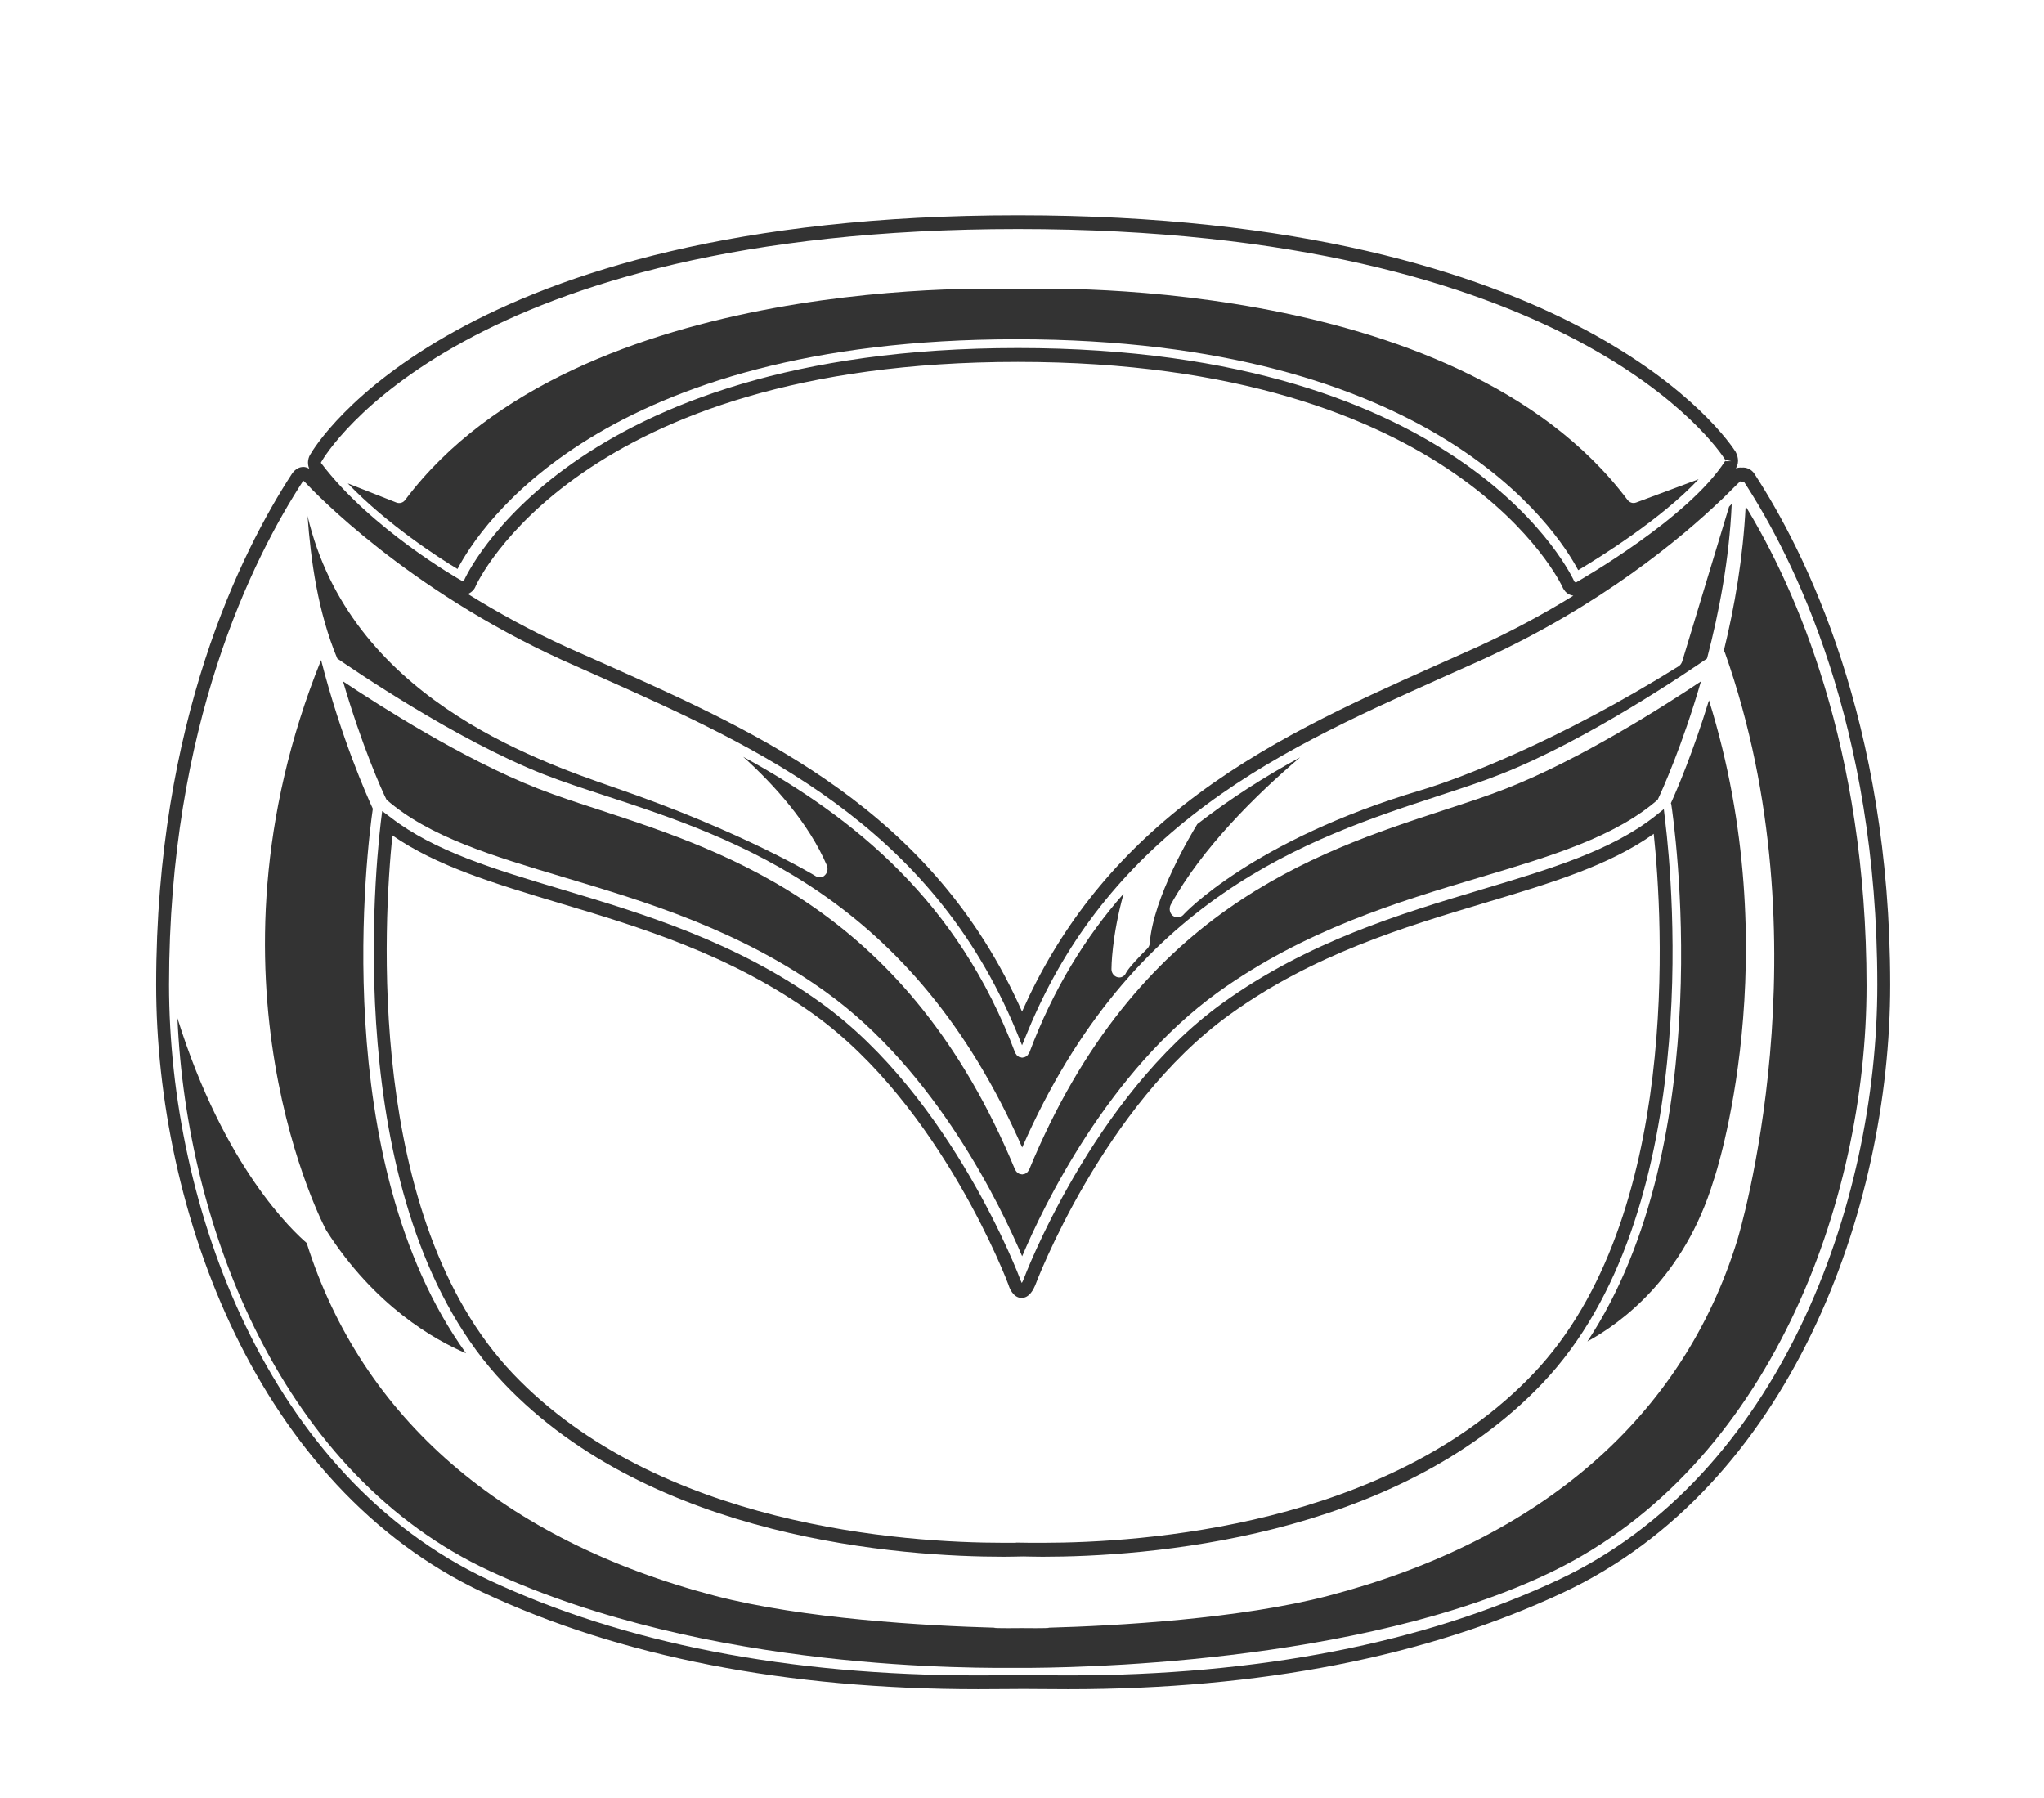 <?xml version="1.0" encoding="UTF-8"?> <svg xmlns="http://www.w3.org/2000/svg" width="864" height="760" viewBox="0 0 864 760" fill="none"> <path d="M429.654 143.396C605.411 143.396 657.638 223.248 667.106 241C675.686 235.881 702.09 219.551 718 202.565L691.567 212.424C690.188 212.891 688.883 212.474 687.93 211.281C615.008 114.015 431.635 122.076 429.82 122.215C429.756 122.215 429.756 122.166 429.654 122.166C429.598 122.166 429.506 122.215 429.506 122.215C427.618 122.076 244.282 114.015 171.295 211.281C170.471 212.474 168.935 212.941 167.565 212.424L147 204.314C163.928 221.906 185.613 235.831 193.387 240.503C202.763 222.642 254.166 143.396 429.654 143.396Z" fill="black" fill-opacity="0.8"></path> <path d="M736.194 197.648C735.334 197.558 734.604 197.678 733.809 197.956C733.874 197.837 733.874 197.727 733.874 197.727L734.225 197.041C734.382 196.543 734.604 195.996 734.604 195.498L734.669 194.851C734.669 194.194 734.604 193.587 734.382 192.702L734.225 192.294C734.225 192.294 734.225 192.244 734.225 192.214L733.652 190.98C731.1 186.909 668.202 91 430.263 91C192.083 91 133.511 188.014 131.284 191.886C130.489 193.03 129.592 195.498 130.71 198.106C129.851 197.648 129.083 197.369 128.26 197.369C125.108 197.369 123.518 200.166 123.389 200.285C102.016 233.167 66 304.893 66 416.219C66 511.88 108.736 628.331 204.212 673.116C262.016 700.246 332.495 714 413.549 714C418.615 714 422.941 713.93 426.51 713.93C431.289 713.88 433.831 713.88 438.546 713.93C442.114 713.93 446.45 714 451.478 714C532.662 714 602.974 700.246 660.779 673.116C756.291 628.331 799 511.88 799 416.219C799 304.893 763.012 233.167 741.611 200.285C740.465 198.464 738.302 197.399 736.194 197.648ZM451.478 708.168C446.45 708.168 442.243 708.118 438.675 708.049C436.225 708.019 434.155 708.019 432.528 708.019C430.938 708.019 428.895 708.019 426.445 708.049C422.877 708.118 418.615 708.168 413.549 708.168C333.17 708.168 263.542 694.573 206.449 667.762C113.192 624.032 71.445 509.889 71.445 416.219C71.445 306.506 106.86 235.994 128.168 203.231C128.26 203.231 128.51 203.37 128.834 203.709C133.095 208.287 171.764 248.872 237.556 278.938L255.166 286.79C319.978 315.761 393.424 348.623 429.569 435.785L432.019 441.816L434.506 435.785C449.537 399.419 472.112 369.732 503.681 344.901C536.388 319.155 573.199 302.754 608.743 286.79L626.418 278.888C676.929 255.898 711.16 226.928 727.116 211.72L728.3 210.626C732.626 206.426 735.112 203.768 735.686 203.44L736.767 203.768L737.211 203.679C758.233 235.924 793.555 306.436 793.555 416.219C793.555 509.889 751.799 624.032 658.708 667.762C601.578 694.573 531.765 708.168 451.478 708.168ZM430.263 96.812C665.235 96.812 726.673 190.293 729.159 194.194L729.316 194.712L729.825 194.443L731.868 194.951H729.159C713.518 219.165 668.202 244.991 666.325 246.095C666.261 246.125 666.196 246.175 665.974 246.175L665.466 245.787C665.05 244.802 621.065 147.11 430.263 147.11C239.784 147.11 196.604 244.294 196.16 245.299L195.393 245.578C193.766 244.722 156.825 223.554 135.869 195.916C135.619 195.677 135.619 195.498 135.804 195.229C138.096 191.199 195.143 96.812 430.263 96.812ZM665.05 251.788C652.977 259.242 639.406 266.627 624.218 273.573L606.7 281.386C570.841 297.469 533.744 314.029 500.363 340.244C469.819 364.298 447.402 392.941 432.019 427.574C394.376 342.612 321.513 310.118 257.274 281.386L239.692 273.573C224.087 266.477 210.137 258.745 197.778 251.062C199.183 250.464 200.486 249.3 201.06 247.757C201.438 246.762 244.369 152.972 430.263 152.972C616.258 152.972 660.141 247.27 660.529 248.275C660.779 248.902 661.324 249.569 661.74 250.116C662.693 251.101 663.774 251.559 665.05 251.788Z" fill="black" fill-opacity="0.8"></path> <path d="M229.809 327.288C237.61 330.366 246.463 333.235 255.862 336.332C310.776 354.331 385.531 378.892 432.081 485C478.567 378.892 553.359 354.331 608.245 336.332C617.699 333.235 626.516 330.366 634.251 327.288C671.597 312.625 715.125 282.772 721.557 278.354C726.649 258.846 730.983 236.32 732 213C731.649 213.387 731.205 213.785 730.882 214.182L711.049 279.635C710.763 280.489 710.19 281.243 709.524 281.64C658.936 313.171 617.034 329.125 600.565 334.019C529.478 355.126 500.34 386.368 500.183 386.706C498.944 387.976 497.133 388.125 495.728 387.063C494.388 385.971 494.074 384.005 494.841 382.447C508.084 358.402 531.069 335.816 549.57 320.101C534.534 328.311 520.053 337.524 506.107 348.315C503.399 352.783 487.577 379.051 485.988 398.649C485.988 399.532 485.535 400.356 484.962 400.972C481.94 403.94 477.042 409.093 475.961 411.217C475.388 412.637 473.853 413.451 472.357 413.044C470.896 412.667 469.815 411.267 469.815 409.639C469.815 408.974 469.87 396.077 474.935 377.761C458.891 395.998 445.26 417.889 435.14 444.852C435.011 445.18 434.817 445.448 434.567 445.666C434.503 445.825 434.502 445.895 434.401 445.994C434.308 446.103 434.216 446.133 434.124 446.173C433.893 446.411 433.606 446.649 433.32 446.788C433.098 446.848 433.033 446.818 432.876 446.848C432.589 446.957 432.367 447.056 432.081 447.056C431.859 447.056 431.508 446.957 431.286 446.848C431.194 446.848 431.064 446.848 430.843 446.788C430.491 446.649 430.325 446.411 430.048 446.173C429.983 446.133 429.817 446.103 429.762 445.994C429.762 445.895 429.632 445.825 429.568 445.666C429.41 445.448 429.124 445.18 429.059 444.852C405.049 381.047 361.078 345.545 314.158 319.892C327.299 331.766 341.818 347.858 349.553 365.857C350.062 367.247 349.775 368.876 348.694 369.898C347.742 370.99 346.152 371.109 344.877 370.374C344.618 370.176 313.834 351.512 260.251 333.066C224.718 320.755 147.827 293.901 130 218.073C131.368 236.727 134.325 258.618 142.578 278.354C149.038 282.772 192.566 312.625 229.809 327.288Z" fill="black" fill-opacity="0.8"></path> <path d="M238.557 370.858C273.234 381.238 312.565 393.049 349.102 419.295C395.917 452.92 423.266 510.328 432.065 531C440.799 510.328 468.213 452.92 514.973 419.295C551.565 393.049 590.766 381.238 625.48 370.858C656.113 361.719 682.63 353.722 700.7 338.037C702.485 334.341 711.154 315.05 719 288C703.891 298.093 668.252 320.921 636.666 333.298C628.829 336.397 619.808 339.338 610.399 342.397C555.414 360.417 480.194 385.103 435.062 494.294C434.998 494.414 434.868 494.553 434.804 494.692C434.618 494.93 434.554 495.149 434.387 495.338C434.202 495.506 433.98 495.645 433.786 495.804C433.591 495.884 433.536 496.023 433.369 496.113H433.305C433.018 496.241 432.796 496.241 432.509 496.301C432.454 496.351 432.287 496.4 432.065 496.4C431.935 496.4 431.778 496.351 431.491 496.301C431.269 496.241 431.047 496.241 430.825 496.113H430.76C430.538 496.023 430.473 495.884 430.307 495.804C430.159 495.645 429.965 495.506 429.743 495.338C429.548 495.149 429.456 494.93 429.289 494.692C429.224 494.553 429.104 494.414 429.039 494.294C383.843 385.103 308.651 360.487 253.601 342.397C244.201 339.338 235.245 336.397 227.334 333.298C195.748 320.921 160.146 298.093 145 288C152.911 315.05 161.487 334.341 163.393 338.037C181.435 353.722 207.961 361.719 238.557 370.858Z" fill="black" fill-opacity="0.8"></path> <path d="M424.311 658C427.238 658 429.943 657.901 432.482 657.871C435.03 657.901 437.763 658 440.755 658C483.281 658 589.2 650.847 652.019 584.65C719.899 513.235 707.204 374.116 703.871 346.941L703.298 342L699.642 344.927C681.066 359.561 655.62 367.181 626.131 376.011C591.748 386.319 552.906 397.997 516.87 423.902C461.621 463.618 432.768 540.391 432.584 540.936C432.362 541.532 432.076 541.958 431.91 542.286C431.753 541.928 431.559 541.532 431.402 541.145C431.18 540.391 402.365 463.667 347.051 423.902C311.006 397.997 272.108 386.319 237.753 376.011C208.781 367.379 183.778 359.829 165.303 345.641L161.546 342.813L160.945 347.675C157.76 374.8 145.453 513.622 212.981 584.7C275.866 650.847 381.72 658 424.311 658ZM165.867 353.112C184.637 366.099 208.716 373.352 236.322 381.676C270.262 391.826 308.652 403.354 343.995 428.734C397.915 467.497 426.158 542.563 426.342 543.199C426.564 544.081 428.189 548.606 431.845 548.606C435.159 548.606 436.942 544.795 437.569 543.298C437.828 542.563 466.071 467.447 519.926 428.734C555.168 403.325 593.65 391.826 627.59 381.636C655.62 373.233 680.272 365.832 699.033 352.427C702.791 387.887 710.897 514.565 648.206 580.553C586.78 645.182 482.681 652.107 440.755 652.107C438.88 652.107 437.255 652.107 435.538 652.107L429.463 652.018V652.107C427.746 652.107 426.158 652.107 424.311 652.107C382.32 652.107 278.183 645.182 216.758 580.553C154.353 514.843 162.247 388.373 165.867 353.112Z" fill="black" fill-opacity="0.8"></path> <path d="M197 572C138.158 490.439 155.414 356.676 157.592 341.842C155.19 336.631 144.217 312.025 135.719 279C81.335 413.61 137.422 519.28 137.934 520.087C158.43 552.116 183.662 566.322 197 572Z" fill="black" fill-opacity="0.8"></path> <path d="M724.332 498.915C724.332 498.775 724.396 498.615 724.461 498.535C724.841 497.586 756.06 404.024 722.386 296C715.744 317.609 709.009 333.531 706.267 339.518C706.397 339.728 706.461 339.877 706.461 340.037C707.416 346.304 727.24 481.834 671 567C685.136 559.274 711.89 539.924 724.332 498.915Z" fill="black" fill-opacity="0.8"></path> <path d="M737.885 214C736.804 235.636 733.208 256.585 728.65 275.079C728.779 275.357 728.964 275.646 729.158 275.954C772.544 398.698 734.733 523.043 734.317 524.316C711.233 598.917 651.538 650.868 561.502 674.502C524.403 684.226 472.197 687.219 442.743 688.014C445.35 688.094 440.857 688.283 431.843 688.164C422.866 688.283 418.281 688.094 420.925 688.014C391.461 687.219 339.293 684.226 302.156 674.502C212.564 650.948 153.008 599.414 129.628 525.369C124.21 520.717 94.747 493.622 75 430.366C78.79 519.702 119.911 623.833 207.276 664.132C299.955 706.916 414.204 704.987 431.843 704.987C449.519 704.987 574.307 704.122 656.42 664.132C747.408 619.827 789 508.934 789 416.615C789 315.855 758.973 248.581 737.885 214Z" fill="black" fill-opacity="0.8"></path> </svg> 